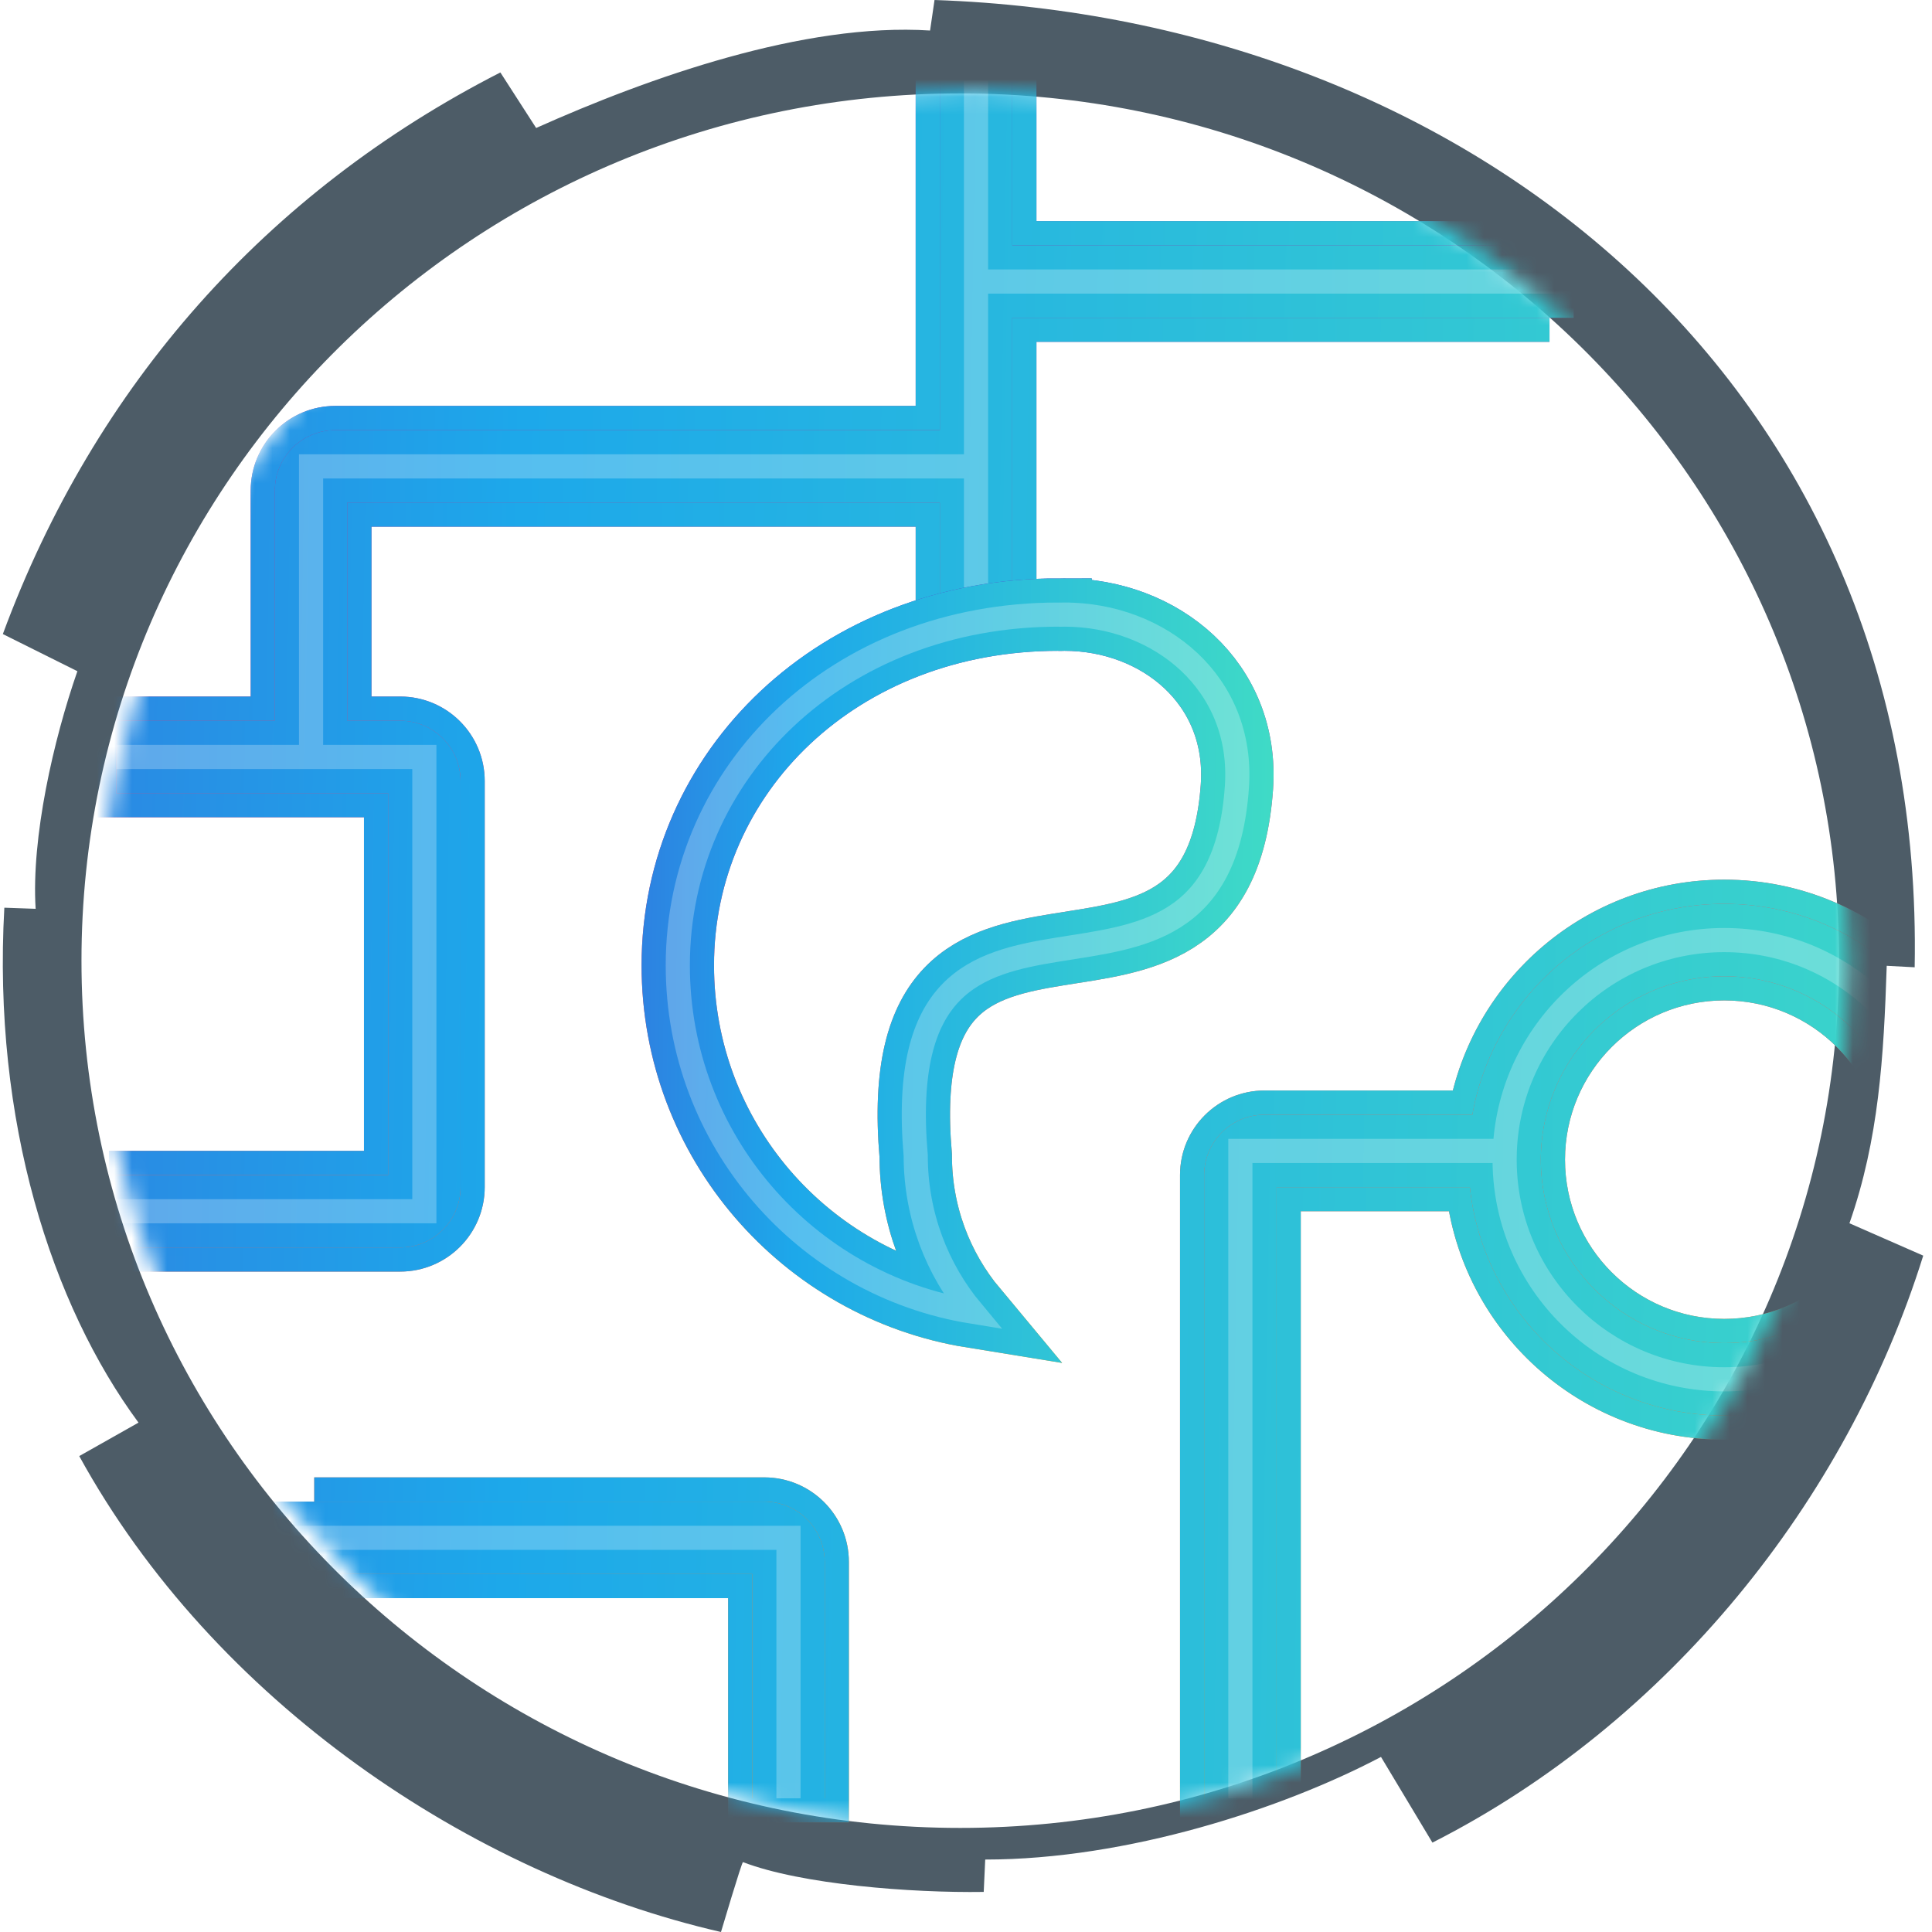 <svg width="110" height="110" viewBox="0 0 110 110" fill="none" xmlns="http://www.w3.org/2000/svg">
<g clip-path="url(#clip0_1918_21491)">
<path fill-rule="evenodd" clip-rule="evenodd" d="M109.013 55.073L107.422 54.989C107.252 60.183 106.976 64.853 105.3 69.648L109.501 71.491C105.13 85.479 94.966 98.106 81.556 104.911L78.628 100.032C73.026 102.985 64.178 105.875 56.094 105.875L56.009 107.718C51.893 107.78 45.633 107.299 42.302 106.021C42.238 106 41.05 110 41.05 110C26.812 106.733 12.172 96.849 4.512 82.903L7.886 80.998C2.942 74.297 -0.432 63.847 0.247 51.681L2.029 51.744C1.775 47.681 3.048 42.111 4.406 38.216L0.162 36.101C5.403 21.904 15.206 10.91 28.489 4.125L30.526 7.287C36.934 4.418 45.782 1.277 52.954 1.738L53.208 0C83.423 1.026 109.649 21.59 109.013 55.094V55.073ZM54.672 104.074C27.046 104.074 4.639 81.961 4.639 54.696C4.639 27.432 27.046 5.319 54.672 5.319C82.299 5.319 104.705 27.432 104.705 54.696C104.705 81.961 82.299 104.074 54.672 104.074Z" fill="#4D5C67"/>
<mask id="mask0_1918_21491" style="mask-type:alpha" maskUnits="userSpaceOnUse" x="5" y="5" width="101" height="100">
<ellipse cx="55.411" cy="54.65" rx="49.943" ry="49.575" fill="#C4C4C4"/>
</mask>
<g mask="url(#mask0_1918_21491)">
<g filter="url(#filter0_f_1918_21491)">
<path d="M57.635 5.502H59.01V4.127H57.635V5.502ZM57.635 13.964H56.26V15.339H57.635V13.964ZM53.51 5.502V4.127H52.135V5.502H53.51ZM53.51 24.488V25.863H54.885V24.488H53.51ZM15.649 41.033V42.408H17.024V41.033H15.649ZM6.626 41.033V39.658H5.251V41.033H6.626ZM6.626 45.158H5.251V46.533H6.626V45.158ZM22.098 45.158H23.473V43.783H22.098V45.158ZM22.098 66.899V68.274H23.473V66.899H22.098ZM7.578 66.899V65.524H6.203V66.899H7.578ZM7.578 71.024H6.203V72.399H7.578V71.024ZM19.774 41.033H18.399V42.408H19.774V41.033ZM19.774 28.613V27.238H18.399V28.613H19.774ZM53.51 28.613H54.885V27.238H53.51V28.613ZM53.51 34.189H52.135V35.564H53.51V34.189ZM57.635 34.189V35.564H59.01V34.189H57.635ZM57.635 18.089V16.714H56.26V18.089H57.635ZM86.847 18.089V19.464H88.222V18.089H86.847ZM86.847 13.964H88.222V12.589H86.847V13.964ZM83.83 63.464V64.839H84.982L85.183 63.704L83.83 63.464ZM83.688 67.589L85.055 67.443L84.924 66.214H83.688V67.589ZM72.685 67.589V66.214H71.31V67.589H72.685ZM72.685 102.383V103.758H74.06V102.383H72.685ZM68.56 102.383H67.185V103.758H68.56V102.383ZM19.267 89.616H17.892V90.991H19.267V89.616ZM42.831 89.616H44.206V88.241H42.831V89.616ZM19.267 85.491V84.116H17.892V85.491H19.267ZM46.956 102.383V103.758H48.331V102.383H46.956ZM42.831 102.383H41.456V103.758H42.831V102.383ZM56.26 5.502V13.964H59.01V5.502H56.26ZM53.51 6.877H57.635V4.127H53.51V6.877ZM54.885 16.026V5.502H52.135V16.026H54.885ZM54.885 24.488V16.026H52.135V24.488H54.885ZM19.087 25.863H53.51V23.113H19.087V25.863ZM17.024 27.925C17.024 26.786 17.947 25.863 19.087 25.863V23.113C16.429 23.113 14.274 25.267 14.274 27.925H17.024ZM17.024 41.033V27.925H14.274V41.033H17.024ZM6.626 42.408H15.649V39.658H6.626V42.408ZM8.001 45.158V41.033H5.251V45.158H8.001ZM22.098 43.783H6.626V46.533H22.098V43.783ZM23.473 66.899V45.158H20.723V66.899H23.473ZM7.578 68.274H22.098V65.524H7.578V68.274ZM8.953 71.024V66.899H6.203V71.024H8.953ZM22.785 69.649H7.578V72.399H22.785V69.649ZM24.848 67.586C24.848 68.725 23.924 69.649 22.785 69.649V72.399C25.443 72.399 27.598 70.244 27.598 67.586H24.848ZM24.848 44.47V67.586H27.598V44.47H24.848ZM22.785 42.408C23.924 42.408 24.848 43.331 24.848 44.47H27.598C27.598 41.812 25.443 39.658 22.785 39.658V42.408ZM19.774 42.408H22.785V39.658H19.774V42.408ZM18.399 28.613V41.033H21.149V28.613H18.399ZM53.51 27.238H19.774V29.988H53.51V27.238ZM54.885 34.189V28.613H52.135V34.189H54.885ZM57.635 32.814H53.51V35.564H57.635V32.814ZM56.26 26.55V34.189H59.01V26.55H56.26ZM56.26 18.089V26.55H59.01V18.089H56.26ZM75.412 16.714H57.635V19.464H75.412V16.714ZM86.847 16.714H75.412V19.464H86.847V16.714ZM85.472 13.964V18.089H88.222V13.964H85.472ZM75.412 15.339H86.847V12.589H75.412V15.339ZM57.635 15.339H75.412V12.589H57.635V15.339ZM85.183 63.704C86.28 57.526 91.679 52.834 98.172 52.834V50.084C90.323 50.084 83.801 55.755 82.476 63.223L85.183 63.704ZM98.172 52.834C105.458 52.834 111.364 58.74 111.364 66.026H114.114C114.114 57.222 106.977 50.084 98.172 50.084V52.834ZM111.364 66.026C111.364 73.312 105.458 79.218 98.172 79.218V81.968C106.977 81.968 114.114 74.831 114.114 66.026H111.364ZM98.172 79.218C91.365 79.218 85.761 74.062 85.055 67.443L82.32 67.734C83.174 75.737 89.944 81.968 98.172 81.968V79.218ZM83.688 66.214H72.685V68.964H83.688V66.214ZM71.31 67.589V102.383H74.06V67.589H71.31ZM72.685 101.008H68.56V103.758H72.685V101.008ZM69.935 102.383V66.901H67.185V102.383H69.935ZM69.935 66.901C69.935 65.762 70.858 64.839 71.997 64.839V62.089C69.34 62.089 67.185 64.243 67.185 66.901H69.935ZM71.997 64.839H83.83V62.089H71.997V64.839ZM19.267 90.991H42.831V88.241H19.267V90.991ZM17.892 85.491V89.616H20.642V85.491H17.892ZM43.518 84.116H19.267V86.866H43.518V84.116ZM48.331 88.929C48.331 86.271 46.176 84.116 43.518 84.116V86.866C44.657 86.866 45.581 87.79 45.581 88.929H48.331ZM48.331 102.383V88.929H45.581V102.383H48.331ZM42.831 103.758H46.956V101.008H42.831V103.758ZM41.456 89.616V102.383H44.206V89.616H41.456ZM98.172 54.209C91.646 54.209 86.355 59.5 86.355 66.026H89.105C89.105 61.019 93.164 56.959 98.172 56.959V54.209ZM109.989 66.026C109.989 59.5 104.698 54.209 98.172 54.209V56.959C103.18 56.959 107.239 61.019 107.239 66.026H109.989ZM98.172 77.843C104.698 77.843 109.989 72.553 109.989 66.026H107.239C107.239 71.034 103.18 75.093 98.172 75.093V77.843ZM86.355 66.026C86.355 72.553 91.646 77.843 98.172 77.843V75.093C93.164 75.093 89.105 71.034 89.105 66.026H86.355Z" fill="url(#paint0_linear_1918_21491)"/>
<path d="M57.635 5.502H59.01V4.127H57.635V5.502ZM57.635 13.964H56.26V15.339H57.635V13.964ZM53.51 5.502V4.127H52.135V5.502H53.51ZM53.51 24.488V25.863H54.885V24.488H53.51ZM15.649 41.033V42.408H17.024V41.033H15.649ZM6.626 41.033V39.658H5.251V41.033H6.626ZM6.626 45.158H5.251V46.533H6.626V45.158ZM22.098 45.158H23.473V43.783H22.098V45.158ZM22.098 66.899V68.274H23.473V66.899H22.098ZM7.578 66.899V65.524H6.203V66.899H7.578ZM7.578 71.024H6.203V72.399H7.578V71.024ZM19.774 41.033H18.399V42.408H19.774V41.033ZM19.774 28.613V27.238H18.399V28.613H19.774ZM53.51 28.613H54.885V27.238H53.51V28.613ZM53.51 34.189H52.135V35.564H53.51V34.189ZM57.635 34.189V35.564H59.01V34.189H57.635ZM57.635 18.089V16.714H56.26V18.089H57.635ZM86.847 18.089V19.464H88.222V18.089H86.847ZM86.847 13.964H88.222V12.589H86.847V13.964ZM83.83 63.464V64.839H84.982L85.183 63.704L83.83 63.464ZM83.688 67.589L85.055 67.443L84.924 66.214H83.688V67.589ZM72.685 67.589V66.214H71.31V67.589H72.685ZM72.685 102.383V103.758H74.06V102.383H72.685ZM68.56 102.383H67.185V103.758H68.56V102.383ZM19.267 89.616H17.892V90.991H19.267V89.616ZM42.831 89.616H44.206V88.241H42.831V89.616ZM19.267 85.491V84.116H17.892V85.491H19.267ZM46.956 102.383V103.758H48.331V102.383H46.956ZM42.831 102.383H41.456V103.758H42.831V102.383ZM56.26 5.502V13.964H59.01V5.502H56.26ZM53.51 6.877H57.635V4.127H53.51V6.877ZM54.885 16.026V5.502H52.135V16.026H54.885ZM54.885 24.488V16.026H52.135V24.488H54.885ZM19.087 25.863H53.51V23.113H19.087V25.863ZM17.024 27.925C17.024 26.786 17.947 25.863 19.087 25.863V23.113C16.429 23.113 14.274 25.267 14.274 27.925H17.024ZM17.024 41.033V27.925H14.274V41.033H17.024ZM6.626 42.408H15.649V39.658H6.626V42.408ZM8.001 45.158V41.033H5.251V45.158H8.001ZM22.098 43.783H6.626V46.533H22.098V43.783ZM23.473 66.899V45.158H20.723V66.899H23.473ZM7.578 68.274H22.098V65.524H7.578V68.274ZM8.953 71.024V66.899H6.203V71.024H8.953ZM22.785 69.649H7.578V72.399H22.785V69.649ZM24.848 67.586C24.848 68.725 23.924 69.649 22.785 69.649V72.399C25.443 72.399 27.598 70.244 27.598 67.586H24.848ZM24.848 44.47V67.586H27.598V44.47H24.848ZM22.785 42.408C23.924 42.408 24.848 43.331 24.848 44.47H27.598C27.598 41.812 25.443 39.658 22.785 39.658V42.408ZM19.774 42.408H22.785V39.658H19.774V42.408ZM18.399 28.613V41.033H21.149V28.613H18.399ZM53.51 27.238H19.774V29.988H53.51V27.238ZM54.885 34.189V28.613H52.135V34.189H54.885ZM57.635 32.814H53.51V35.564H57.635V32.814ZM56.26 26.55V34.189H59.01V26.55H56.26ZM56.26 18.089V26.55H59.01V18.089H56.26ZM75.412 16.714H57.635V19.464H75.412V16.714ZM86.847 16.714H75.412V19.464H86.847V16.714ZM85.472 13.964V18.089H88.222V13.964H85.472ZM75.412 15.339H86.847V12.589H75.412V15.339ZM57.635 15.339H75.412V12.589H57.635V15.339ZM85.183 63.704C86.28 57.526 91.679 52.834 98.172 52.834V50.084C90.323 50.084 83.801 55.755 82.476 63.223L85.183 63.704ZM98.172 52.834C105.458 52.834 111.364 58.74 111.364 66.026H114.114C114.114 57.222 106.977 50.084 98.172 50.084V52.834ZM111.364 66.026C111.364 73.312 105.458 79.218 98.172 79.218V81.968C106.977 81.968 114.114 74.831 114.114 66.026H111.364ZM98.172 79.218C91.365 79.218 85.761 74.062 85.055 67.443L82.32 67.734C83.174 75.737 89.944 81.968 98.172 81.968V79.218ZM83.688 66.214H72.685V68.964H83.688V66.214ZM71.31 67.589V102.383H74.06V67.589H71.31ZM72.685 101.008H68.56V103.758H72.685V101.008ZM69.935 102.383V66.901H67.185V102.383H69.935ZM69.935 66.901C69.935 65.762 70.858 64.839 71.997 64.839V62.089C69.34 62.089 67.185 64.243 67.185 66.901H69.935ZM71.997 64.839H83.83V62.089H71.997V64.839ZM19.267 90.991H42.831V88.241H19.267V90.991ZM17.892 85.491V89.616H20.642V85.491H17.892ZM43.518 84.116H19.267V86.866H43.518V84.116ZM48.331 88.929C48.331 86.271 46.176 84.116 43.518 84.116V86.866C44.657 86.866 45.581 87.79 45.581 88.929H48.331ZM48.331 102.383V88.929H45.581V102.383H48.331ZM42.831 103.758H46.956V101.008H42.831V103.758ZM41.456 89.616V102.383H44.206V89.616H41.456ZM98.172 54.209C91.646 54.209 86.355 59.5 86.355 66.026H89.105C89.105 61.019 93.164 56.959 98.172 56.959V54.209ZM109.989 66.026C109.989 59.5 104.698 54.209 98.172 54.209V56.959C103.18 56.959 107.239 61.019 107.239 66.026H109.989ZM98.172 77.843C104.698 77.843 109.989 72.553 109.989 66.026H107.239C107.239 71.034 103.18 75.093 98.172 75.093V77.843ZM86.355 66.026C86.355 72.553 91.646 77.843 98.172 77.843V75.093C93.164 75.093 89.105 71.034 89.105 66.026H86.355Z" fill="url(#paint1_linear_1918_21491)"/>
</g>
<path fill-rule="evenodd" clip-rule="evenodd" d="M57.635 13.967V4.13H53.51V16.029V24.491H19.086C17.187 24.491 15.648 26.03 15.648 27.929V41.035H6.626V45.16H22.098V66.9H6.203V71.025H22.785C24.684 71.025 26.223 69.486 26.223 67.588V44.472C26.223 42.574 24.684 41.035 22.785 41.035H19.773V28.616H53.51V34.192H57.635V26.554V18.092H75.411H89.596V13.967H75.411H57.635ZM83.829 63.467C85.039 56.643 91 51.461 98.171 51.461C106.217 51.461 112.739 57.983 112.739 66.028C112.739 74.073 106.217 80.595 98.171 80.595C90.655 80.595 84.468 74.902 83.687 67.592H72.684V102.387H68.559V66.905C68.559 65.006 70.098 63.467 71.997 63.467H83.829ZM42.83 89.62H15.141V85.495H43.517C45.416 85.495 46.955 87.034 46.955 88.932V102.387H42.83V89.62ZM87.729 66.028C87.729 60.261 92.404 55.586 98.171 55.586C103.939 55.586 108.614 60.261 108.614 66.028C108.614 71.795 103.939 76.47 98.171 76.47C92.404 76.47 87.729 71.795 87.729 66.028Z" fill="url(#paint2_linear_1918_21491)"/>
<path fill-rule="evenodd" clip-rule="evenodd" d="M57.635 13.967V4.13H53.51V16.029V24.491H19.086C17.187 24.491 15.648 26.03 15.648 27.929V41.035H6.626V45.16H22.098V66.9H6.203V71.025H22.785C24.684 71.025 26.223 69.486 26.223 67.588V44.472C26.223 42.574 24.684 41.035 22.785 41.035H19.773V28.616H53.51V34.192H57.635V26.554V18.092H75.411H89.596V13.967H75.411H57.635ZM83.829 63.467C85.039 56.643 91 51.461 98.171 51.461C106.217 51.461 112.739 57.983 112.739 66.028C112.739 74.073 106.217 80.595 98.171 80.595C90.655 80.595 84.468 74.902 83.687 67.592H72.684V102.387H68.559V66.905C68.559 65.006 70.098 63.467 71.997 63.467H83.829ZM42.83 89.62H15.141V85.495H43.517C45.416 85.495 46.955 87.034 46.955 88.932V102.387H42.83V89.62ZM87.729 66.028C87.729 60.261 92.404 55.586 98.171 55.586C103.939 55.586 108.614 60.261 108.614 66.028C108.614 71.795 103.939 76.47 98.171 76.47C92.404 76.47 87.729 71.795 87.729 66.028Z" fill="url(#paint3_linear_1918_21491)"/>
<path fill-rule="evenodd" clip-rule="evenodd" d="M56.259 15.342V4.13H54.884V16.029V25.866H17.711H17.023V26.554V42.41H6.626V43.785H23.473V68.275H6.203V69.65H24.16H24.848V68.963V43.097V42.41H24.16H18.398V27.241H54.884V34.192H56.259V26.554V16.717H75.411H89.596V15.342H75.411H56.259ZM69.934 64.842H70.621H85.032C85.632 58.112 91.285 52.836 98.171 52.836C105.457 52.836 111.364 58.742 111.364 66.028C111.364 73.314 105.457 79.22 98.171 79.22C90.949 79.22 85.082 73.416 84.981 66.217H71.309V102.387H69.934V65.53V64.842ZM86.355 66.152C86.422 72.621 91.687 77.845 98.171 77.845C104.698 77.845 109.989 72.554 109.989 66.028C109.989 59.502 104.698 54.211 98.171 54.211C91.687 54.211 86.422 59.434 86.355 65.904V66.152ZM44.205 88.245H16.516V86.87H44.892H45.58V87.557V102.387H44.205V88.245Z" fill="white" fill-opacity="0.25"/>
<g filter="url(#filter1_f_1918_21491)">
<path d="M52.137 65.798C52.137 69.177 53.344 72.274 55.352 74.681C45.848 73.142 38.591 64.901 38.591 54.965C38.591 43.934 47.734 34.992 60.264 34.992C60.265 35.004 60.568 34.992 60.603 34.992C66.027 34.992 70.838 38.89 70.424 44.809C69.279 61.145 50.443 46.163 52.137 65.798Z" stroke="url(#paint4_linear_1918_21491)" stroke-width="2.75"/>
<path d="M52.137 65.798C52.137 69.177 53.344 72.274 55.352 74.681C45.848 73.142 38.591 64.901 38.591 54.965C38.591 43.934 47.734 34.992 60.264 34.992C60.265 35.004 60.568 34.992 60.603 34.992C66.027 34.992 70.838 38.89 70.424 44.809C69.279 61.145 50.443 46.163 52.137 65.798Z" stroke="url(#paint5_linear_1918_21491)" stroke-width="2.75"/>
</g>
<path d="M52.137 65.798C52.137 69.177 53.344 72.274 55.352 74.681C45.848 73.142 38.591 64.901 38.591 54.965C38.591 43.934 47.734 34.992 60.264 34.992C60.265 35.004 60.568 34.992 60.603 34.992C66.027 34.992 70.838 38.89 70.424 44.809C69.279 61.145 50.443 46.163 52.137 65.798Z" stroke="url(#paint6_linear_1918_21491)" stroke-width="4.125"/>
<path d="M52.137 65.798C52.137 69.177 53.344 72.274 55.352 74.681C45.848 73.142 38.591 64.901 38.591 54.965C38.591 43.934 47.734 34.992 60.264 34.992C60.265 35.004 60.568 34.992 60.603 34.992C66.027 34.992 70.838 38.89 70.424 44.809C69.279 61.145 50.443 46.163 52.137 65.798Z" stroke="url(#paint7_linear_1918_21491)" stroke-width="4.125"/>
<path d="M52.137 65.798C52.137 69.177 53.344 72.274 55.352 74.681C45.848 73.142 38.591 64.901 38.591 54.965C38.591 43.934 47.734 34.992 60.264 34.992C60.265 35.004 60.568 34.992 60.603 34.992C66.027 34.992 70.838 38.89 70.424 44.809C69.279 61.145 50.443 46.163 52.137 65.798Z" stroke="white" stroke-opacity="0.25" stroke-width="1.375"/>
</g>
</g>
<defs>
<filter id="filter0_f_1918_21491" x="-0.249" y="-1.373" width="119.863" height="110.631" filterUnits="userSpaceOnUse" color-interpolation-filters="sRGB">
<feFlood flood-opacity="0" result="BackgroundImageFix"/>
<feBlend mode="normal" in="SourceGraphic" in2="BackgroundImageFix" result="shape"/>
<feGaussianBlur stdDeviation="2.75" result="effect1_foregroundBlur_1918_21491"/>
</filter>
<filter id="filter1_f_1918_21491" x="31.716" y="28.117" width="45.608" height="54.009" filterUnits="userSpaceOnUse" color-interpolation-filters="sRGB">
<feFlood flood-opacity="0" result="BackgroundImageFix"/>
<feBlend mode="normal" in="SourceGraphic" in2="BackgroundImageFix" result="shape"/>
<feGaussianBlur stdDeviation="2.75" result="effect1_foregroundBlur_1918_21491"/>
</filter>
<linearGradient id="paint0_linear_1918_21491" x1="131.332" y1="204.887" x2="100.655" y2="-57.692" gradientUnits="userSpaceOnUse">
<stop stop-color="#F0D800"/>
<stop offset="0.377" stop-color="#F1960C"/>
<stop offset="0.641" stop-color="#E24772"/>
<stop offset="0.838" stop-color="#2F2CDA"/>
</linearGradient>
<linearGradient id="paint1_linear_1918_21491" x1="124.564" y1="176.469" x2="-100.9" y2="172.515" gradientUnits="userSpaceOnUse">
<stop stop-color="#42DFC3"/>
<stop offset="0.432" stop-color="#1DA8EA"/>
<stop offset="1" stop-color="#6403C4"/>
</linearGradient>
<linearGradient id="paint2_linear_1918_21491" x1="131.405" y1="206.346" x2="99.985" y2="-59.887" gradientUnits="userSpaceOnUse">
<stop stop-color="#F0D800"/>
<stop offset="0.377" stop-color="#F1960C"/>
<stop offset="0.641" stop-color="#E24772"/>
<stop offset="0.838" stop-color="#2F2CDA"/>
</linearGradient>
<linearGradient id="paint3_linear_1918_21491" x1="124.611" y1="177.524" x2="-101.753" y2="173.594" gradientUnits="userSpaceOnUse">
<stop stop-color="#42DFC3"/>
<stop offset="0.432" stop-color="#1DA8EA"/>
<stop offset="1" stop-color="#6403C4"/>
</linearGradient>
<linearGradient id="paint4_linear_1918_21491" x1="76.03" y1="116.673" x2="59.079" y2="10.338" gradientUnits="userSpaceOnUse">
<stop stop-color="#F0D800"/>
<stop offset="0.377" stop-color="#F1960C"/>
<stop offset="0.641" stop-color="#E24772"/>
<stop offset="0.838" stop-color="#2F2CDA"/>
</linearGradient>
<linearGradient id="paint5_linear_1918_21491" x1="73.999" y1="105.031" x2="6.299" y2="104.161" gradientUnits="userSpaceOnUse">
<stop stop-color="#42DFC3"/>
<stop offset="0.432" stop-color="#1DA8EA"/>
<stop offset="1" stop-color="#6403C4"/>
</linearGradient>
<linearGradient id="paint6_linear_1918_21491" x1="76.03" y1="116.673" x2="59.079" y2="10.338" gradientUnits="userSpaceOnUse">
<stop stop-color="#F0D800"/>
<stop offset="0.377" stop-color="#F1960C"/>
<stop offset="0.641" stop-color="#E24772"/>
<stop offset="0.838" stop-color="#2F2CDA"/>
</linearGradient>
<linearGradient id="paint7_linear_1918_21491" x1="73.999" y1="105.031" x2="6.299" y2="104.161" gradientUnits="userSpaceOnUse">
<stop stop-color="#42DFC3"/>
<stop offset="0.432" stop-color="#1DA8EA"/>
<stop offset="1" stop-color="#6403C4"/>
</linearGradient>
<clipPath id="clip0_1918_21491">
<rect width="110" height="110" fill="white"/>
</clipPath>
</defs>
</svg>
